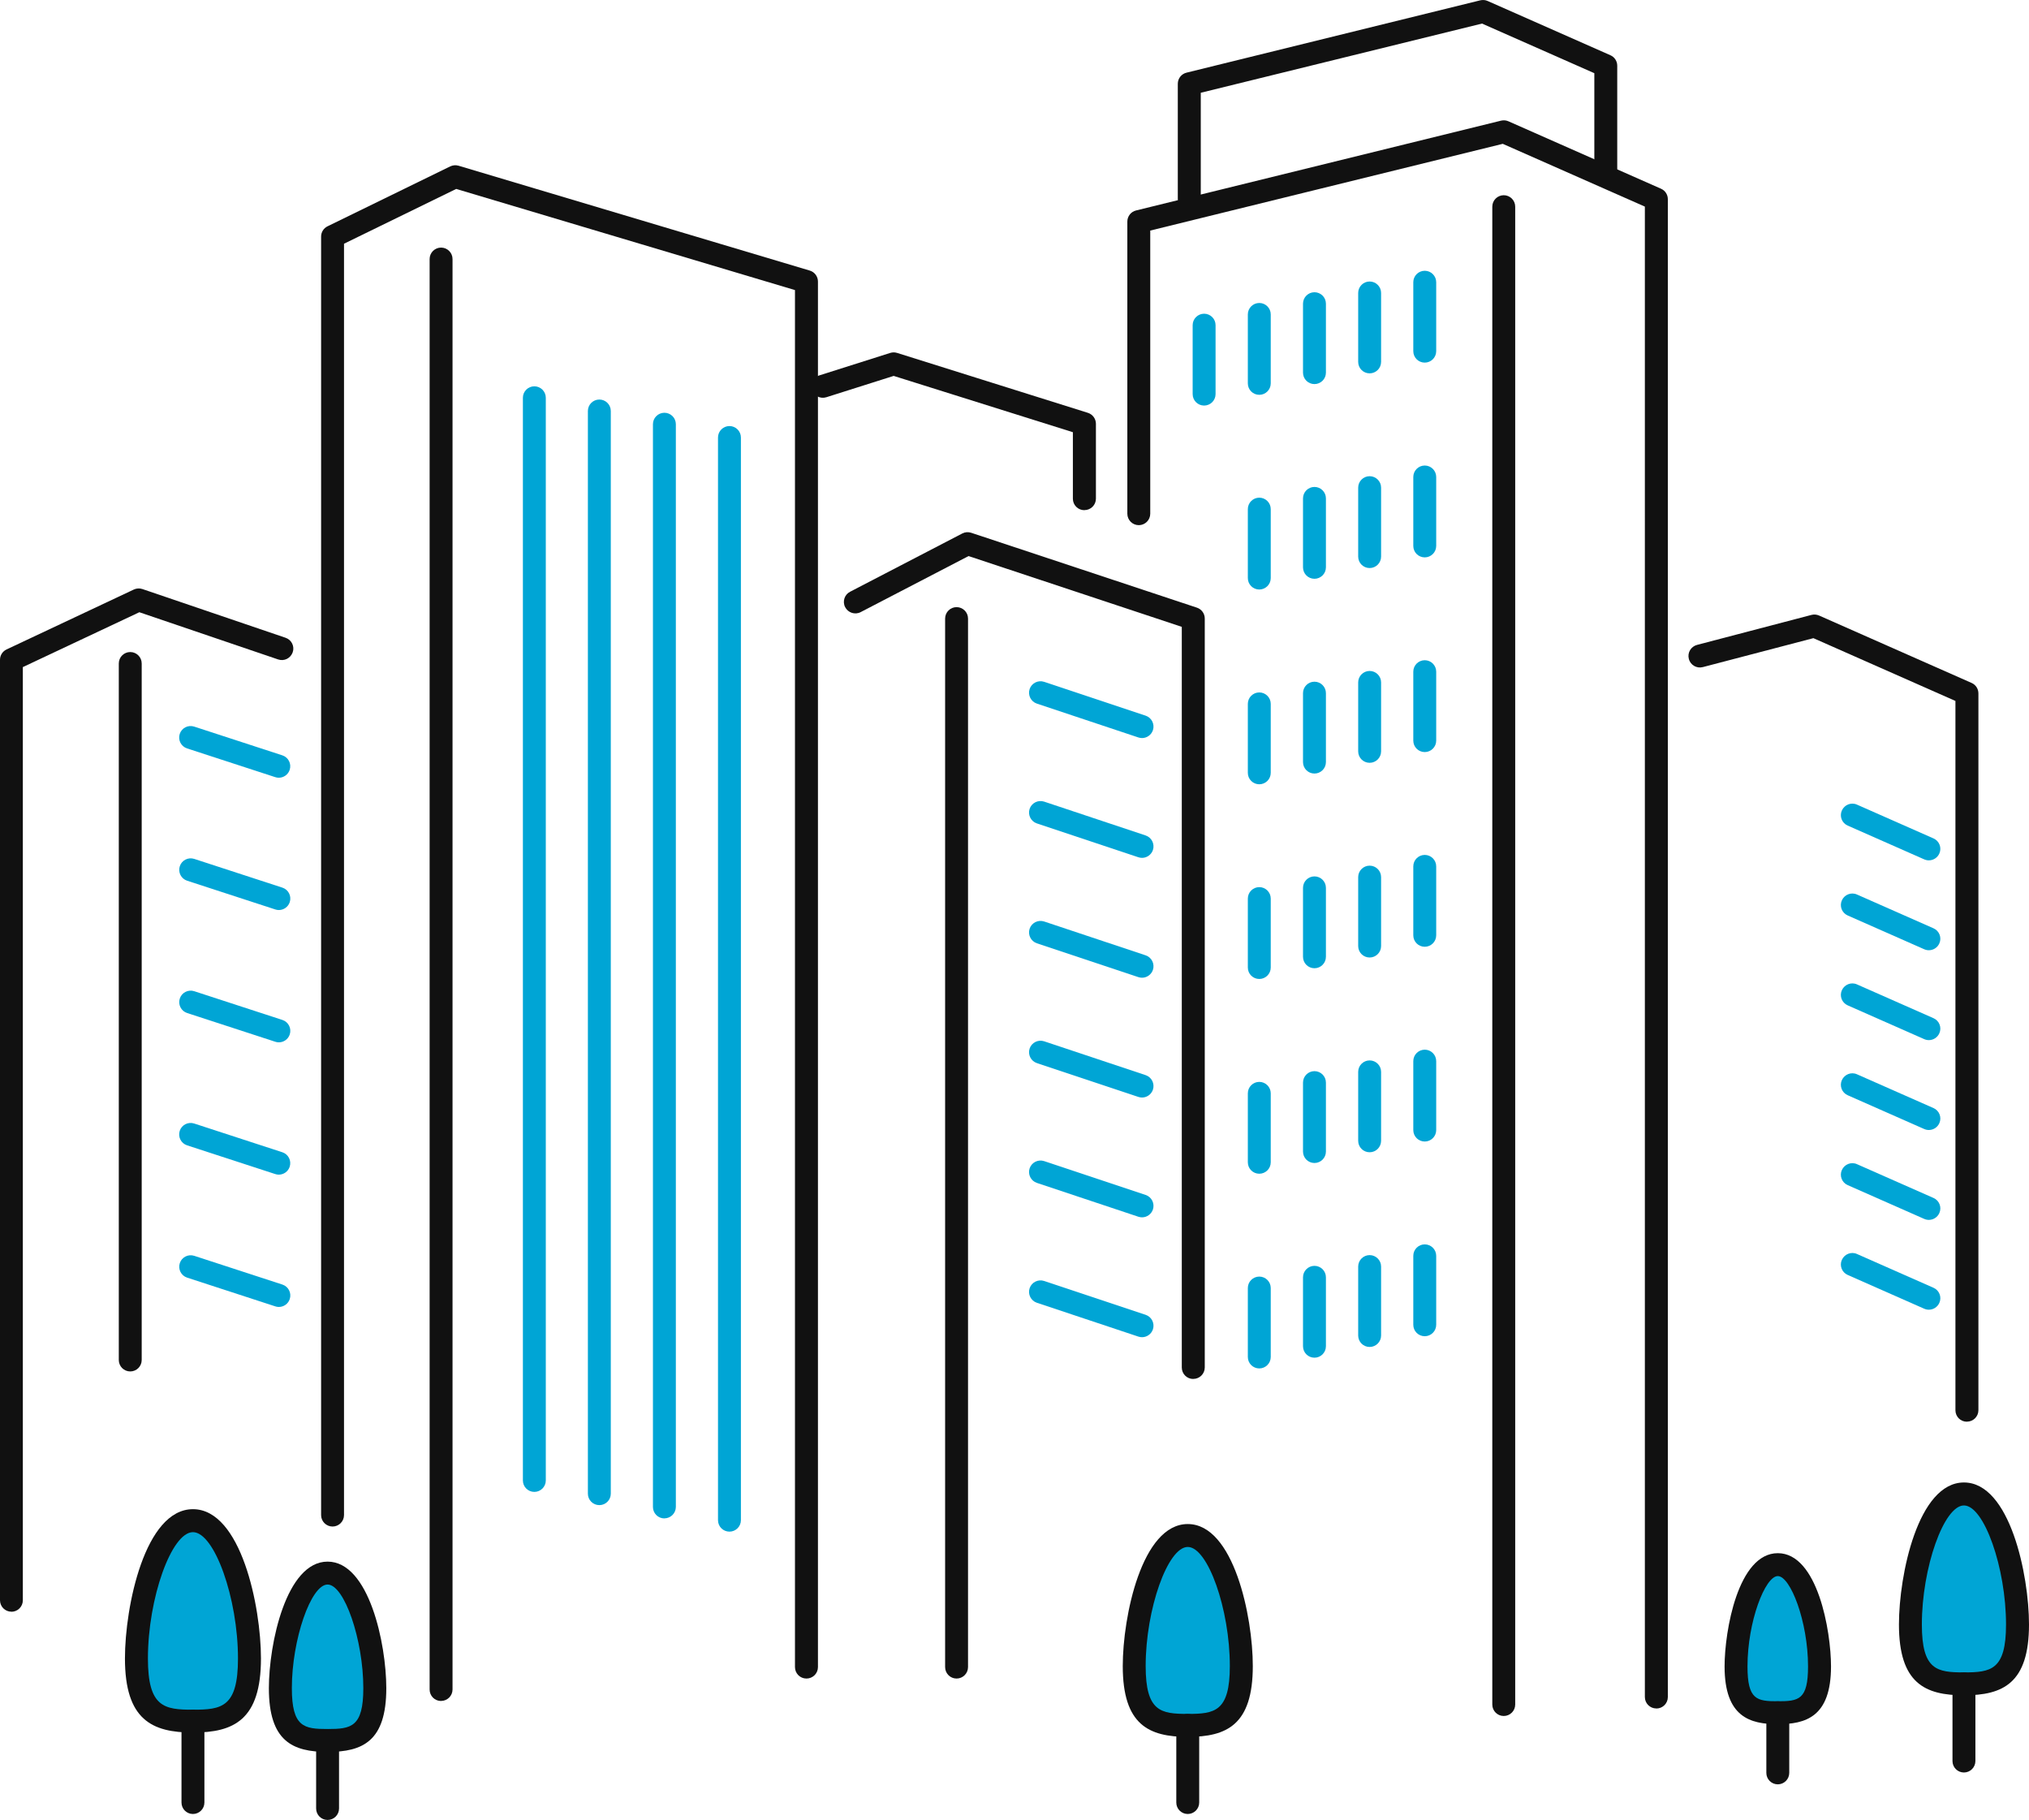 <?xml version="1.0" encoding="UTF-8"?><svg id="_レイヤー_2" data-name="レイヤー_2" viewBox="0 0 310 278" xmlns="http://www.w3.org/2000/svg"><g id="_文字" data-name="文字"><g><path d="M1.75,246.19c-.97,0-1.75-.78-1.75-1.75V100.78c0-.68.39-1.29,1.01-1.58l19.44-9.15c.41-.19.88-.22,1.31-.07l21.87,7.44c.92.31,1.41,1.31,1.09,2.22s-1.3,1.41-2.23,1.09l-21.2-7.21-17.8,8.38v142.55c0,.97-.79,1.75-1.75,1.75Z" fill="#111"/><path d="M123.21,256.4c-.97,0-1.75-.78-1.75-1.75V44.31l-51.76-15.45-17.14,8.37v194.2c0,.97-.79,1.75-1.75,1.75s-1.75-.78-1.75-1.75V36.14c0-.67.38-1.28.98-1.57l18.74-9.15c.4-.19.85-.23,1.27-.11l53.67,16.02c.74.22,1.25.9,1.25,1.68v211.64c0,.97-.79,1.75-1.75,1.75Z" fill="#111"/><path d="M253.06,260.97c-.97,0-1.75-.78-1.75-1.75V31.56l-21.71-9.59-53.86,13.25v43.25c0,.97-.79,1.75-1.75,1.75s-1.75-.78-1.75-1.75v-44.62c0-.81.55-1.51,1.33-1.7l55.77-13.72c.38-.09.77-.06,1.13.1l23.31,10.3c.64.28,1.04.91,1.04,1.6v228.8c0,.97-.79,1.75-1.75,1.75Z" fill="#111"/><path d="M300.51,217.17c-.97,0-1.75-.78-1.75-1.75v-108.35l-21.7-9.59-16.89,4.42c-.94.25-1.9-.31-2.14-1.25-.25-.94.31-1.89,1.25-2.14l17.48-4.58c.39-.1.79-.07,1.16.09l23.31,10.3c.64.28,1.04.91,1.04,1.6v109.49c0,.97-.79,1.75-1.75,1.75Z" fill="#111"/><path d="M294.7,131.42c-.24,0-.48-.05-.71-.15l-11.69-5.16c-.89-.39-1.29-1.43-.89-2.31s1.43-1.29,2.31-.89l11.69,5.16c.89.39,1.29,1.43.89,2.31-.29.65-.93,1.04-1.61,1.04Z" fill="#00a5d5"/><path d="M294.7,145.15c-.24,0-.48-.05-.71-.15l-11.69-5.16c-.89-.39-1.29-1.43-.89-2.31.39-.88,1.43-1.29,2.31-.89l11.69,5.16c.89.39,1.29,1.43.89,2.31-.29.65-.93,1.04-1.61,1.04Z" fill="#00a5d5"/><path d="M294.7,158.88c-.24,0-.48-.05-.71-.15l-11.69-5.16c-.89-.39-1.29-1.43-.89-2.31s1.43-1.29,2.31-.89l11.69,5.16c.89.39,1.29,1.43.89,2.31-.29.65-.93,1.04-1.61,1.04Z" fill="#00a5d5"/><path d="M294.7,172.61c-.24,0-.48-.05-.71-.15l-11.69-5.16c-.89-.39-1.29-1.43-.89-2.31s1.43-1.29,2.31-.89l11.69,5.16c.89.39,1.29,1.43.89,2.31-.29.65-.93,1.04-1.61,1.04Z" fill="#00a5d5"/><path d="M294.7,186.34c-.24,0-.48-.05-.71-.15l-11.69-5.16c-.89-.39-1.29-1.43-.89-2.31s1.43-1.29,2.31-.89l11.69,5.16c.89.39,1.29,1.43.89,2.31-.29.65-.93,1.04-1.61,1.04Z" fill="#00a5d5"/><path d="M294.7,200.06c-.24,0-.48-.05-.71-.15l-11.69-5.16c-.89-.39-1.29-1.43-.89-2.31s1.43-1.29,2.31-.89l11.69,5.16c.89.39,1.29,1.43.89,2.31-.29.65-.93,1.04-1.61,1.04Z" fill="#00a5d5"/><path d="M183.97,61.95c-.97,0-1.75-.78-1.75-1.75v-10.53c0-.97.79-1.75,1.75-1.75s1.75.78,1.75,1.75v10.53c0,.97-.79,1.75-1.75,1.75Z" fill="#00a5d5"/><path d="M192.4,60.31c-.97,0-1.75-.78-1.75-1.75v-10.53c0-.97.79-1.75,1.75-1.75s1.75.78,1.75,1.75v10.53c0,.97-.79,1.75-1.75,1.75Z" fill="#00a5d5"/><path d="M200.83,58.67c-.97,0-1.75-.78-1.75-1.75v-10.53c0-.97.79-1.75,1.75-1.75s1.75.78,1.75,1.75v10.53c0,.97-.79,1.75-1.75,1.75Z" fill="#00a5d5"/><path d="M209.26,57.03c-.97,0-1.75-.78-1.75-1.75v-10.53c0-.97.79-1.75,1.75-1.75s1.75.78,1.75,1.75v10.53c0,.97-.79,1.75-1.75,1.75Z" fill="#00a5d5"/><path d="M217.68,55.39c-.97,0-1.75-.78-1.75-1.75v-10.53c0-.97.79-1.75,1.75-1.75s1.75.78,1.75,1.75v10.53c0,.97-.79,1.75-1.75,1.75Z" fill="#00a5d5"/><path d="M192.4,90.05c-.97,0-1.75-.78-1.75-1.75v-10.53c0-.97.79-1.75,1.75-1.75s1.75.78,1.75,1.75v10.53c0,.97-.79,1.75-1.75,1.75Z" fill="#00a5d5"/><path d="M200.83,88.41c-.97,0-1.75-.78-1.75-1.75v-10.53c0-.97.79-1.75,1.75-1.75s1.75.78,1.75,1.75v10.53c0,.97-.79,1.75-1.75,1.75Z" fill="#00a5d5"/><path d="M209.26,86.77c-.97,0-1.75-.78-1.75-1.75v-10.53c0-.97.79-1.75,1.75-1.75s1.75.78,1.75,1.75v10.53c0,.97-.79,1.75-1.75,1.75Z" fill="#00a5d5"/><path d="M217.68,85.14c-.97,0-1.75-.78-1.75-1.75v-10.53c0-.97.79-1.75,1.75-1.75s1.75.78,1.75,1.75v10.53c0,.97-.79,1.75-1.75,1.75Z" fill="#00a5d5"/><path d="M192.4,119.8c-.97,0-1.75-.78-1.75-1.75v-10.53c0-.97.79-1.75,1.75-1.75s1.75.78,1.75,1.75v10.53c0,.97-.79,1.75-1.75,1.75Z" fill="#00a5d5"/><path d="M200.83,118.16c-.97,0-1.75-.78-1.75-1.75v-10.53c0-.97.79-1.75,1.75-1.75s1.75.78,1.75,1.75v10.53c0,.97-.79,1.75-1.75,1.75Z" fill="#00a5d5"/><path d="M209.26,116.52c-.97,0-1.75-.78-1.75-1.75v-10.53c0-.97.79-1.75,1.75-1.75s1.75.78,1.75,1.75v10.53c0,.97-.79,1.75-1.75,1.75Z" fill="#00a5d5"/><path d="M217.68,114.88c-.97,0-1.75-.78-1.75-1.75v-10.53c0-.97.79-1.75,1.75-1.75s1.75.78,1.75,1.75v10.53c0,.97-.79,1.75-1.75,1.75Z" fill="#00a5d5"/><path d="M192.4,149.54c-.97,0-1.75-.78-1.75-1.75v-10.53c0-.97.79-1.75,1.75-1.75s1.75.78,1.75,1.75v10.53c0,.97-.79,1.75-1.75,1.75Z" fill="#00a5d5"/><path d="M200.83,147.9c-.97,0-1.75-.78-1.75-1.75v-10.53c0-.97.79-1.75,1.75-1.75s1.75.78,1.75,1.75v10.53c0,.97-.79,1.75-1.75,1.75Z" fill="#00a5d5"/><path d="M209.26,146.26c-.97,0-1.75-.78-1.75-1.75v-10.53c0-.97.79-1.75,1.75-1.75s1.75.78,1.75,1.75v10.53c0,.97-.79,1.75-1.75,1.75Z" fill="#00a5d5"/><path d="M217.68,144.62c-.97,0-1.75-.78-1.75-1.75v-10.53c0-.97.79-1.75,1.75-1.75s1.75.78,1.75,1.75v10.53c0,.97-.79,1.75-1.75,1.75Z" fill="#00a5d5"/><path d="M192.4,179.29c-.97,0-1.75-.78-1.75-1.75v-10.53c0-.97.79-1.75,1.75-1.75s1.75.78,1.75,1.75v10.53c0,.97-.79,1.75-1.75,1.75Z" fill="#00a5d5"/><path d="M200.83,177.65c-.97,0-1.75-.78-1.75-1.75v-10.53c0-.97.79-1.75,1.75-1.75s1.75.78,1.75,1.75v10.53c0,.97-.79,1.75-1.75,1.75Z" fill="#00a5d5"/><path d="M209.26,176.01c-.97,0-1.75-.78-1.75-1.75v-10.53c0-.97.79-1.75,1.75-1.75s1.75.78,1.75,1.75v10.53c0,.97-.79,1.75-1.75,1.75Z" fill="#00a5d5"/><path d="M217.68,174.37c-.97,0-1.75-.78-1.75-1.75v-10.53c0-.97.79-1.75,1.75-1.75s1.75.78,1.75,1.75v10.53c0,.97-.79,1.75-1.75,1.75Z" fill="#00a5d5"/><path d="M192.4,209.03c-.97,0-1.75-.78-1.75-1.75v-10.53c0-.97.79-1.75,1.75-1.75s1.75.78,1.75,1.75v10.53c0,.97-.79,1.75-1.75,1.75Z" fill="#00a5d5"/><path d="M200.83,207.39c-.97,0-1.75-.78-1.75-1.75v-10.53c0-.97.79-1.75,1.75-1.75s1.75.78,1.75,1.75v10.53c0,.97-.79,1.75-1.75,1.75Z" fill="#00a5d5"/><path d="M209.26,205.75c-.97,0-1.75-.78-1.75-1.75v-10.53c0-.97.79-1.75,1.75-1.75s1.75.78,1.75,1.75v10.53c0,.97-.79,1.75-1.75,1.75Z" fill="#00a5d5"/><path d="M217.68,204.11c-.97,0-1.75-.78-1.75-1.75v-10.53c0-.97.79-1.75,1.75-1.75s1.75.78,1.75,1.75v10.53c0,.97-.79,1.75-1.75,1.75Z" fill="#00a5d5"/><path d="M181.7,32.17c-.97,0-1.75-.78-1.75-1.75V12.8c0-.81.55-1.51,1.33-1.7L226.16.05c.38-.09.77-.06,1.13.1l18.76,8.29c.64.28,1.04.91,1.04,1.6v15.81c0,.97-.79,1.75-1.75,1.75s-1.75-.78-1.75-1.75v-14.67l-17.16-7.58-42.97,10.57v16.25c0,.97-.79,1.75-1.75,1.75Z" fill="#111"/><path d="M229.75,262.12c-.97,0-1.75-.78-1.75-1.75V31.57c0-.97.79-1.75,1.75-1.75s1.75.78,1.75,1.75v228.8c0,.97-.79,1.75-1.75,1.75Z" fill="#111"/><path d="M67.39,259.83c-.97,0-1.75-.78-1.75-1.75V39.57c0-.97.79-1.75,1.75-1.75s1.75.78,1.75,1.75v218.5c0,.97-.79,1.75-1.75,1.75Z" fill="#111"/><path d="M81.64,227.89c-.97,0-1.75-.78-1.75-1.75V60.76c0-.97.79-1.75,1.75-1.75s1.75.78,1.75,1.75v165.38c0,.97-.79,1.75-1.75,1.75Z" fill="#00a5d5"/><path d="M91.57,229.91c-.97,0-1.75-.78-1.75-1.75V62.78c0-.97.79-1.75,1.75-1.75s1.75.78,1.75,1.75v165.38c0,.97-.79,1.75-1.75,1.75Z" fill="#00a5d5"/><path d="M101.51,231.94c-.97,0-1.75-.78-1.75-1.75V64.8c0-.97.79-1.75,1.75-1.75s1.75.78,1.75,1.75v165.38c0,.97-.79,1.75-1.75,1.75Z" fill="#00a5d5"/><path d="M111.45,233.96c-.97,0-1.75-.78-1.75-1.75V66.83c0-.97.79-1.75,1.75-1.75s1.75.78,1.75,1.75v165.38c0,.97-.79,1.75-1.75,1.75Z" fill="#00a5d5"/><path d="M42.6,118.8c-.18,0-.36-.03-.55-.09l-13.47-4.39c-.92-.3-1.42-1.29-1.12-2.21.3-.92,1.29-1.42,2.21-1.12l13.47,4.39c.92.3,1.42,1.29,1.12,2.21-.24.74-.93,1.21-1.67,1.21Z" fill="#00a5d5"/><path d="M42.6,139.01c-.18,0-.36-.03-.54-.09l-13.47-4.39c-.92-.3-1.42-1.29-1.12-2.21.3-.92,1.29-1.42,2.21-1.12l13.47,4.39c.92.3,1.42,1.29,1.12,2.21-.24.74-.93,1.21-1.67,1.21Z" fill="#00a5d5"/><path d="M42.6,159.22c-.18,0-.36-.03-.54-.09l-13.47-4.39c-.92-.3-1.42-1.29-1.12-2.21.3-.92,1.29-1.42,2.21-1.12l13.47,4.39c.92.3,1.42,1.29,1.12,2.21-.24.74-.93,1.21-1.67,1.21Z" fill="#00a5d5"/><path d="M42.6,179.43c-.18,0-.36-.03-.55-.09l-13.47-4.39c-.92-.3-1.42-1.29-1.12-2.21.3-.92,1.29-1.42,2.21-1.12l13.47,4.39c.92.3,1.42,1.29,1.12,2.21-.24.74-.93,1.21-1.67,1.21Z" fill="#00a5d5"/><path d="M42.6,199.64c-.18,0-.36-.03-.54-.09l-13.47-4.39c-.92-.3-1.42-1.29-1.12-2.21.3-.92,1.29-1.42,2.21-1.12l13.47,4.39c.92.3,1.42,1.29,1.12,2.21-.24.74-.93,1.21-1.67,1.21Z" fill="#00a5d5"/><path d="M19.9,209.49c-.97,0-1.75-.78-1.75-1.75v-106.39c0-.97.79-1.75,1.75-1.75s1.75.78,1.75,1.75v106.39c0,.97-.79,1.75-1.75,1.75Z" fill="#111"/><path d="M165.67,77.93c-.97,0-1.75-.78-1.75-1.75v-10.16l-27.38-8.6-10.29,3.26c-.93.29-1.91-.22-2.2-1.14-.29-.92.22-1.91,1.14-2.2l10.82-3.43c.35-.11.71-.11,1.06,0l29.14,9.15c.73.23,1.23.91,1.23,1.67v11.44c0,.97-.79,1.75-1.75,1.75Z" fill="#111"/><path d="M182.31,210.64c-.97,0-1.75-.78-1.75-1.75v-113.14l-32.58-10.81-16.48,8.56c-.86.45-1.92.11-2.37-.75-.45-.86-.11-1.92.75-2.36l17.14-8.9c.42-.22.91-.26,1.36-.11l34.49,11.44c.72.24,1.2.91,1.2,1.66v114.4c0,.97-.79,1.75-1.75,1.75Z" fill="#111"/><path d="M174.49,112.74c-.18,0-.37-.03-.56-.09l-15.51-5.17c-.92-.31-1.41-1.3-1.11-2.22.31-.92,1.3-1.41,2.22-1.11l15.51,5.17c.92.31,1.41,1.3,1.11,2.22-.25.73-.93,1.2-1.66,1.2Z" fill="#00a5d5"/><path d="M174.49,131.04c-.18,0-.37-.03-.56-.09l-15.51-5.17c-.92-.31-1.41-1.3-1.11-2.22.31-.92,1.3-1.41,2.22-1.11l15.51,5.17c.92.31,1.41,1.3,1.11,2.22-.25.73-.93,1.2-1.66,1.2Z" fill="#00a5d5"/><path d="M174.49,149.35c-.18,0-.37-.03-.56-.09l-15.51-5.17c-.92-.31-1.41-1.3-1.11-2.22.31-.92,1.3-1.41,2.22-1.11l15.51,5.17c.92.31,1.41,1.3,1.11,2.22-.25.73-.93,1.2-1.66,1.2Z" fill="#00a5d5"/><path d="M174.49,167.65c-.18,0-.37-.03-.56-.09l-15.51-5.17c-.92-.31-1.41-1.3-1.11-2.22.31-.92,1.3-1.41,2.22-1.11l15.51,5.17c.92.31,1.41,1.3,1.11,2.22-.25.73-.93,1.2-1.66,1.2Z" fill="#00a5d5"/><path d="M174.49,185.95c-.18,0-.37-.03-.56-.09l-15.51-5.17c-.92-.31-1.41-1.3-1.11-2.22.31-.92,1.3-1.41,2.22-1.11l15.51,5.17c.92.31,1.41,1.3,1.11,2.22-.25.73-.93,1.2-1.66,1.2Z" fill="#00a5d5"/><path d="M174.49,204.26c-.18,0-.37-.03-.56-.09l-15.51-5.17c-.92-.31-1.41-1.3-1.11-2.22.31-.92,1.3-1.41,2.22-1.11l15.51,5.17c.92.31,1.41,1.3,1.11,2.22-.25.73-.93,1.2-1.66,1.2Z" fill="#00a5d5"/><path d="M146.15,256.4c-.97,0-1.75-.78-1.75-1.75V94.49c0-.97.79-1.75,1.75-1.75s1.75.78,1.75,1.75v160.16c0,.97-.79,1.75-1.75,1.75Z" fill="#111"/><g><g><path d="M189.65,254.49c0,8.01-3.12,9.06-8.18,9.06s-8.18-1.05-8.18-9.06,3.12-19.94,8.18-19.94,8.18,11.93,8.18,19.94Z" fill="#00a5d5"/><path d="M181.47,265.31c-5.96,0-9.93-1.84-9.93-10.82,0-7.56,2.91-21.69,9.93-21.69s9.94,14.13,9.94,21.69c0,8.98-3.97,10.82-9.94,10.82ZM181.47,236.3c-3.06,0-6.43,9.52-6.43,18.19,0,6.97,2.32,7.31,6.43,7.31s6.43-.34,6.43-7.31c0-8.67-3.36-18.19-6.43-18.19Z" fill="#111"/></g><path d="M181.47,277.09c-.97,0-1.75-.78-1.75-1.75v-11.78c0-.97.79-1.75,1.75-1.75s1.75.78,1.75,1.75v11.78c0,.97-.79,1.75-1.75,1.75Z" fill="#111"/></g><g><g><path d="M308.25,248.15c0,8.01-3.12,9.06-8.18,9.06s-8.18-1.05-8.18-9.06,3.12-19.94,8.18-19.94,8.18,11.93,8.18,19.94Z" fill="#00a5d5"/><path d="M300.06,258.96c-5.96,0-9.93-1.84-9.93-10.82,0-7.56,2.91-21.69,9.93-21.69s9.94,14.13,9.94,21.69c0,8.98-3.97,10.82-9.94,10.82ZM300.06,229.96c-3.06,0-6.43,9.52-6.43,18.19,0,6.97,2.32,7.31,6.43,7.31s6.43-.34,6.43-7.31c0-8.67-3.36-18.19-6.43-18.19Z" fill="#111"/></g><path d="M300.06,270.75c-.97,0-1.75-.78-1.75-1.75v-11.78c0-.97.79-1.75,1.75-1.75s1.75.78,1.75,1.75v11.78c0,.97-.79,1.75-1.75,1.75Z" fill="#111"/></g><g><g><path d="M277.99,254.55c0,6.25-2.44,7.07-6.38,7.07s-6.38-.82-6.38-7.07,2.44-15.55,6.38-15.55,6.38,9.31,6.38,15.55Z" fill="#00a5d5"/><path d="M271.62,263.37c-4.22,0-8.13-1.07-8.13-8.82,0-5.42,2.05-17.3,8.13-17.3s8.13,11.88,8.13,17.3c0,7.75-3.91,8.82-8.13,8.82ZM271.62,240.75c-1.93,0-4.63,6.95-4.63,13.8,0,5.1,1.42,5.32,4.63,5.32s4.62-.23,4.62-5.32c0-6.85-2.69-13.8-4.62-13.8Z" fill="#111"/></g><path d="M271.62,272.56c-.97,0-1.75-.78-1.75-1.75v-9.19c0-.97.79-1.75,1.75-1.75s1.75.78,1.75,1.75v9.19c0,.97-.79,1.75-1.75,1.75Z" fill="#111"/></g><g><g><path d="M38.11,253.33c0,8.46-3.3,9.57-8.63,9.57s-8.63-1.11-8.63-9.57,3.3-21.05,8.63-21.05,8.63,12.6,8.63,21.05Z" fill="#00a5d5"/><path d="M29.48,264.65c-6.24,0-10.39-1.93-10.39-11.32,0-7.95,3.05-22.8,10.39-22.8s10.39,14.85,10.39,22.8c0,9.39-4.15,11.32-10.39,11.32ZM29.48,234.04c-3.28,0-6.88,10.1-6.88,19.3,0,7.45,2.49,7.82,6.88,7.82s6.88-.36,6.88-7.82c0-9.2-3.6-19.3-6.88-19.3Z" fill="#111"/></g><path d="M29.48,277.09c-.97,0-1.75-.78-1.75-1.75v-12.44c0-.97.79-1.75,1.75-1.75s1.75.78,1.75,1.75v12.44c0,.97-.79,1.75-1.75,1.75Z" fill="#111"/></g><g><g><path d="M57.26,257.87c0,7.06-2.75,7.99-7.21,7.99s-7.21-.93-7.21-7.99,2.75-17.58,7.21-17.58,7.21,10.52,7.21,17.58Z" fill="#00a5d5"/><path d="M50.05,267.61c-5.38,0-8.97-1.66-8.97-9.74,0-6.74,2.63-19.33,8.97-19.33s8.97,12.59,8.97,19.33c0,8.09-3.58,9.74-8.97,9.74ZM50.05,242.04c-2.55,0-5.46,8.43-5.46,15.83,0,5.96,1.87,6.24,5.46,6.24s5.46-.28,5.46-6.24c0-7.4-2.91-15.83-5.46-15.83Z" fill="#111"/></g><path d="M50.05,278c-.97,0-1.75-.78-1.75-1.75v-10.39c0-.97.79-1.75,1.75-1.75s1.75.78,1.75,1.75v10.39c0,.97-.79,1.75-1.75,1.75Z" fill="#111"/></g></g></g></svg>